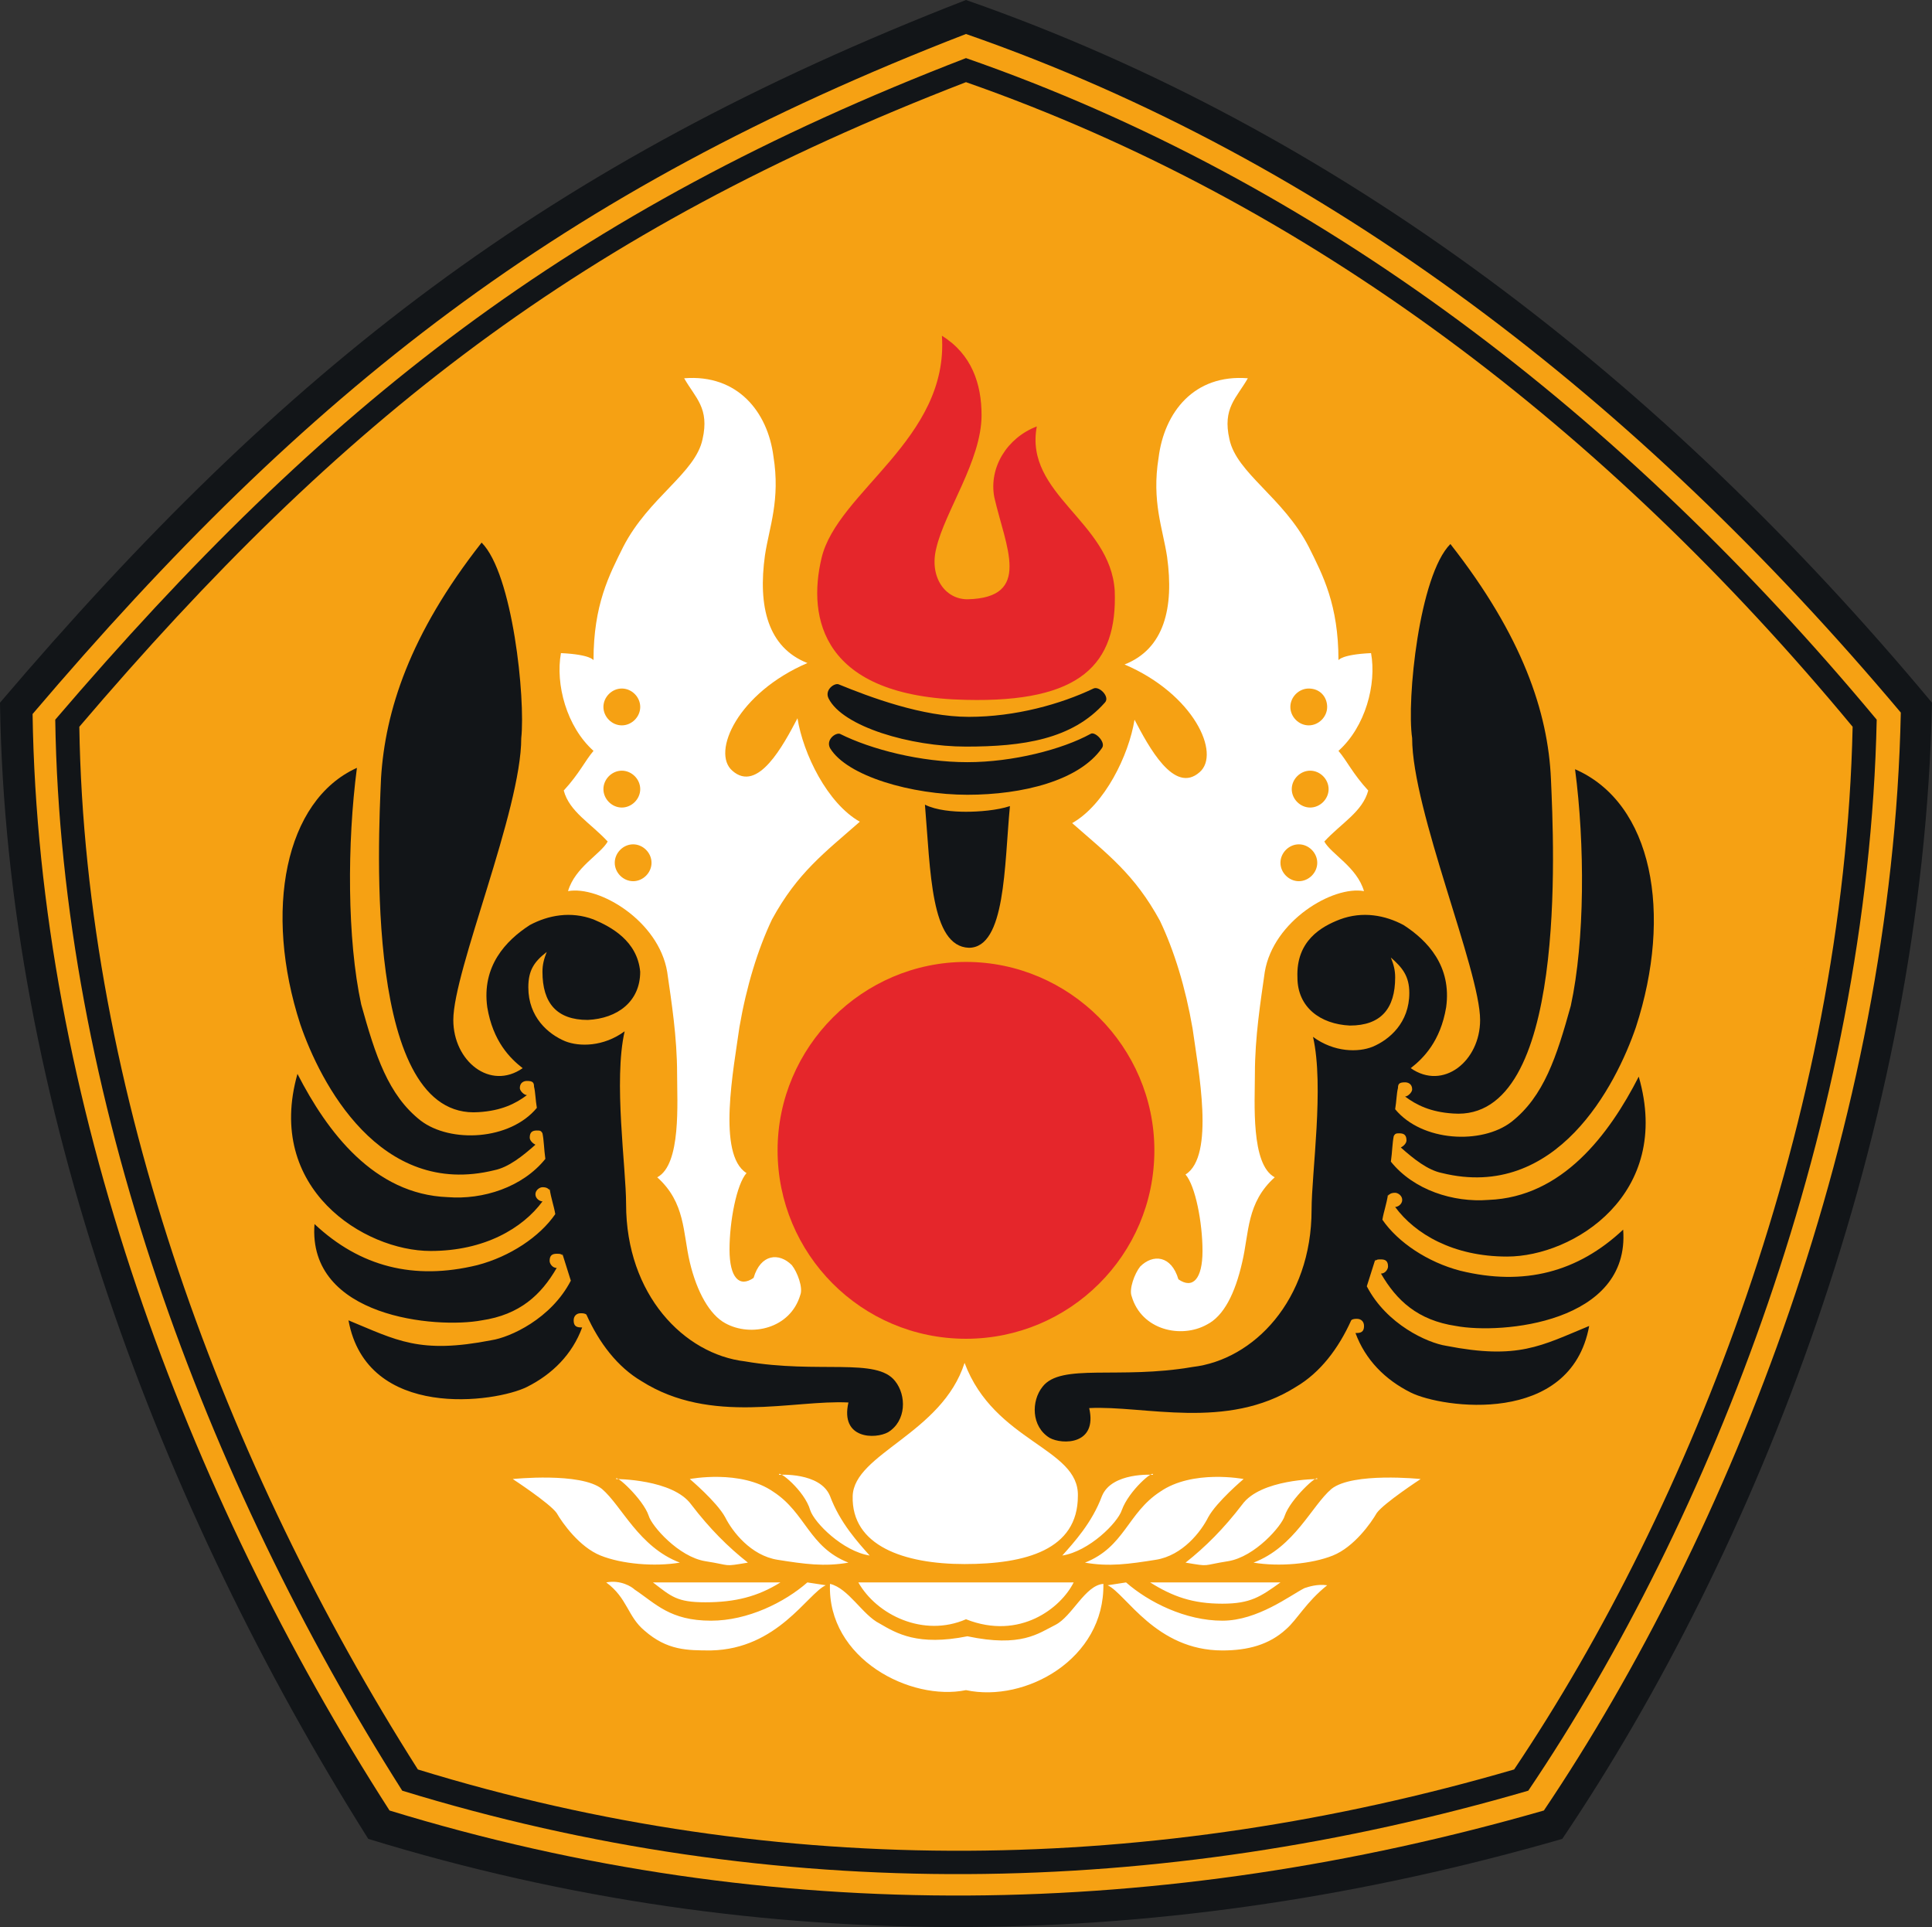 <svg xmlns="http://www.w3.org/2000/svg" xmlns:xlink="http://www.w3.org/1999/xlink" id="Layer_1" x="0px" y="0px" width="82.887px" height="82.659px" viewBox="0 0 82.887 82.659" xml:space="preserve"><rect x="0" y="0" width="82.887" height="82.659" fill="#333333" stroke="none"/><g>	<path fill="#121518" d="M41.443,0c16.042,5.591,29.897,16.285,41.443,30.14c-0.365,18.23-7.535,36.398-15.861,48.735  c-16.832,4.859-34.21,5.225-51.226,0C6.867,64.715,0.243,47.215,0,30.14C12.215,15.799,23.456,6.988,41.443,0L41.443,0z"></path>	<path fill="#F6A113" d="M41.443,1.458C57,6.867,70.307,17.197,81.549,30.565c-0.365,17.623-7.293,35.183-15.313,47.093  c-16.286,4.68-33.058,5.044-49.524,0C7.961,64.047,1.641,47.094,1.398,30.626C13.187,16.771,24.003,8.204,41.443,1.458  L41.443,1.458z"></path>	<path fill="#121518" d="M41.443,2.492c15.192,5.286,28.195,15.313,39.072,28.377c-0.364,17.135-7.109,34.333-14.948,45.939  c-15.859,4.618-32.267,4.923-48.31,0C8.812,63.5,2.613,46.971,2.37,30.869C13.917,17.379,24.428,9.054,41.443,2.492L41.443,2.492z"></path>	<path fill="#F6A113" d="M41.443,3.524C56.209,8.69,68.909,18.412,79.482,31.173c-0.363,16.71-6.928,33.421-14.523,44.725  c-15.434,4.496-31.415,4.8-47.031,0C9.663,62.893,3.646,46.79,3.403,31.173C14.646,17.987,24.914,9.905,41.443,3.524L41.443,3.524z  "></path>	<path fill="#F6A113" d="M41.443,4.618c14.34,4.983,26.676,14.523,36.945,26.858c-0.365,16.225-6.684,32.45-14.097,43.448  c-15.01,4.314-30.505,4.68-45.697,0C10.574,62.286,4.741,46.668,4.498,31.416C15.375,18.655,25.401,10.816,41.443,4.618  L41.443,4.618z"></path>	<path fill="#FFFFFF" d="M29.352,16.225c0.485,0.851,1.093,1.276,0.789,2.613c-0.304,1.458-2.309,2.492-3.403,4.618  c-0.607,1.216-1.275,2.492-1.275,4.862c0,0-0.121-0.244-1.397-0.304c-0.243,1.337,0.242,3.16,1.397,4.193  c-0.364,0.425-0.606,0.972-1.277,1.701c0.243,0.912,1.156,1.398,1.885,2.188c-0.304,0.546-1.397,1.093-1.701,2.127  c1.336-0.243,3.889,1.276,4.254,3.464c0.183,1.276,0.425,2.795,0.425,4.375c0,1.215,0.183,3.889-0.852,4.436  c1.216,1.094,1.095,2.37,1.398,3.646c0.303,1.275,0.851,2.248,1.519,2.612c1.095,0.608,2.795,0.243,3.222-1.216  c0.121-0.303-0.122-0.971-0.365-1.275c-0.547-0.547-1.337-0.486-1.64,0.547c-0.608,0.426-1.033,0-1.033-1.215  s0.303-2.796,0.729-3.281c-1.275-0.791-0.547-4.498-0.304-6.259c0.304-1.763,0.791-3.342,1.397-4.619  c1.094-2.005,2.248-2.856,3.768-4.192c-1.397-0.79-2.431-2.917-2.674-4.437c-0.608,1.155-1.7,3.221-2.796,2.249  c-0.91-0.79,0.243-3.342,3.222-4.618c-1.702-0.669-2.126-2.431-1.822-4.619c0.182-1.215,0.667-2.37,0.363-4.254  C32.936,17.683,31.659,16.042,29.352,16.225L29.352,16.225z M27.163,36.216c0.426,0,0.789,0.365,0.789,0.791  c0,0.425-0.363,0.79-0.789,0.79s-0.789-0.365-0.789-0.79C26.374,36.581,26.737,36.216,27.163,36.216L27.163,36.216z M26.677,33.057  c0.427,0,0.79,0.364,0.79,0.791c0,0.425-0.363,0.79-0.79,0.79c-0.426,0-0.789-0.365-0.789-0.79  C25.888,33.421,26.251,33.057,26.677,33.057L26.677,33.057z M26.677,29.533c0.427,0,0.79,0.364,0.79,0.79s-0.363,0.79-0.79,0.79  c-0.426,0-0.789-0.365-0.789-0.79S26.251,29.533,26.677,29.533L26.677,29.533z"></path>	<path fill="#121518" d="M46.912,29.533c-1.397,0.667-3.343,1.215-5.348,1.215s-4.254-0.851-5.59-1.397  c-0.183-0.061-0.608,0.243-0.426,0.607c0.607,1.215,3.523,2.066,5.895,2.066c2.431,0,4.557-0.304,5.955-1.884  C47.642,29.897,47.156,29.411,46.912,29.533L46.912,29.533z M39.682,34.515c0.486,0.244,1.215,0.304,1.762,0.304  s1.336-0.06,1.884-0.243c-0.244,2.552-0.183,6.077-1.763,6.077C39.924,40.591,39.924,37.371,39.682,34.515L39.682,34.515z   M46.79,31.477c-1.215,0.669-3.341,1.215-5.286,1.215c-2.005,0-4.133-0.546-5.468-1.215c-0.184-0.061-0.609,0.243-0.428,0.608  c0.73,1.215,3.525,2.005,5.896,2.005s4.801-0.608,5.773-2.005C47.46,31.841,46.973,31.355,46.79,31.477L46.79,31.477z"></path>	<path fill="#121518" d="M25.462,39.437c-0.974-0.364-1.944-0.182-2.735,0.243c-1.031,0.668-2.065,1.763-1.822,3.525  c0.243,1.458,0.973,2.188,1.519,2.612c-1.397,0.973-2.976-0.303-2.976-2.065c0-2.127,2.915-8.993,2.915-12.092  c0.183-1.702-0.364-7.049-1.701-8.386c-3.1,3.95-4.133,7.231-4.314,10.088c-0.121,2.795-0.729,14.705,4.192,14.341  c0.973-0.061,1.581-0.364,2.067-0.73c-0.123,0-0.305-0.182-0.305-0.303c0-0.243,0.182-0.305,0.305-0.305  c0.242,0,0.304,0.062,0.304,0.244l0,0c0.06,0.243,0.06,0.547,0.121,0.911c-1.154,1.397-3.706,1.519-4.983,0.547  c-1.397-1.095-1.944-2.795-2.552-4.983c-0.607-2.795-0.607-6.927-0.184-10.148c-3.098,1.398-4.01,6.138-2.43,10.999  c0.852,2.491,3.403,7.474,8.325,6.259c0.607-0.122,1.215-0.607,1.762-1.093c-0.121-0.063-0.243-0.184-0.243-0.305  c0-0.243,0.122-0.305,0.305-0.305c0.122,0,0.183,0,0.242,0.123c0.063,0.303,0.063,0.668,0.123,1.094  c-0.974,1.215-2.676,1.762-4.193,1.641c-3.16-0.122-5.165-2.796-6.442-5.287c-1.397,4.922,2.857,7.596,5.712,7.596  c2.31,0,3.95-0.973,4.801-2.127c-0.12,0-0.304-0.122-0.304-0.304c0-0.183,0.184-0.304,0.304-0.304c0.183,0,0.244,0.061,0.305,0.121  c0,0,0,0,0-0.061c0.062,0.425,0.182,0.729,0.243,1.094c-0.668,0.972-1.944,1.822-3.343,2.188c-2.734,0.668-5.043,0.061-6.987-1.762  c-0.305,4.01,5.225,4.496,7.17,4.132c1.641-0.243,2.553-1.095,3.221-2.249c-0.183,0-0.304-0.182-0.304-0.303  c0-0.243,0.121-0.305,0.304-0.305c0.121,0,0.183,0,0.243,0.062c0,0,0,0,0-0.062c0.121,0.365,0.243,0.791,0.363,1.154  c-0.849,1.641-2.611,2.432-3.401,2.553c-3.1,0.607-4.072,0-6.138-0.851c0.791,4.313,6.319,3.524,7.657,2.856  c1.093-0.548,1.944-1.398,2.369-2.553c0,0,0,0-0.062,0c-0.242,0-0.303-0.121-0.303-0.304s0.121-0.304,0.303-0.304  c0.062,0,0.184,0,0.245,0.061l0,0c0.545,1.215,1.335,2.248,2.368,2.855c2.979,1.885,6.503,0.791,8.872,0.912  c-0.363,1.58,1.155,1.58,1.702,1.275c0.789-0.486,0.789-1.58,0.304-2.188c-0.79-1.033-3.282-0.304-6.442-0.85  c-2.611-0.305-5.103-2.857-5.103-6.746c0-1.58-0.548-5.287-0.062-7.412c-0.911,0.667-1.943,0.667-2.553,0.425  c-0.729-0.304-1.579-1.034-1.579-2.31c0-0.729,0.243-1.094,0.789-1.519c-0.12,0.304-0.183,0.547-0.183,0.851  c0,1.336,0.608,2.065,1.945,2.065c1.275-0.061,2.248-0.79,2.248-2.065C27.346,40.348,26.19,39.741,25.462,39.437L25.462,39.437z"></path>	<path fill="#FFFFFF" d="M33.422,63.258c0,0,1.762-0.122,2.187,0.91c0.428,1.154,1.216,2.006,1.702,2.554  c-1.154-0.184-2.369-1.399-2.551-1.945C34.517,63.926,33.36,63.015,33.422,63.258L33.422,63.258z M29.594,63.44  c0,0,2.188-0.425,3.585,0.547c1.398,0.911,1.52,2.369,3.221,3.039c-1.033,0.182-1.883,0.061-3.039-0.122  c-1.153-0.182-1.944-1.216-2.248-1.823C30.749,64.413,29.594,63.44,29.594,63.44L29.594,63.44z M21.998,63.44  c0,0,2.916-0.304,3.828,0.425c0.851,0.729,1.58,2.491,3.342,3.161c-1.094,0.182-2.491,0.061-3.402-0.304  c-0.91-0.366-1.641-1.399-1.884-1.824C23.578,64.473,21.998,63.44,21.998,63.44L21.998,63.44z M26.433,63.44  c0,0,2.433,0,3.222,1.094c0.79,1.033,1.58,1.822,2.432,2.492c-1.095,0.182-0.67,0.12-1.823-0.061  c-1.154-0.184-2.311-1.52-2.431-1.945C27.589,64.291,26.374,63.198,26.433,63.44L26.433,63.44z M33.482,67.875  c-0.971,0.607-1.944,0.852-3.22,0.852c-1.216,0-1.458-0.244-2.248-0.852H33.482L33.482,67.875z M34.638,67.875  c-0.974,0.852-2.552,1.641-4.132,1.641c-1.763,0-2.37-0.729-3.282-1.337c-0.12-0.12-0.607-0.425-1.216-0.304  c0.912,0.669,0.912,1.459,1.641,2.066c0.974,0.851,1.823,0.851,2.857,0.851c2.854-0.06,4.132-2.431,4.921-2.796L34.638,67.875  L34.638,67.875z M41.382,58.458c-0.972,3.038-4.739,3.889-4.8,5.711c-0.061,2.128,2.188,2.918,4.8,2.918  c2.614,0,4.861-0.607,4.861-2.918C46.305,62.103,42.658,61.86,41.382,58.458L41.382,58.458z M46.062,67.875h-9.237  c0.791,1.398,2.796,2.371,4.619,1.58C43.753,70.367,45.515,68.97,46.062,67.875L46.062,67.875z M41.443,72.495  c-2.371,0.486-5.955-1.338-5.835-4.558c0.791,0.182,1.399,1.337,2.128,1.7c0.729,0.426,1.641,0.973,3.768,0.548  c2.31,0.486,3.038-0.122,3.768-0.485c0.729-0.365,1.275-1.703,2.065-1.763C47.398,71.157,43.996,73.041,41.443,72.495  L41.443,72.495z M49.464,63.258c0,0-1.761-0.122-2.187,0.91c-0.427,1.154-1.216,2.006-1.702,2.554  c1.153-0.184,2.37-1.399,2.552-1.945C48.432,63.926,49.525,63.015,49.464,63.258L49.464,63.258z M53.354,63.44  c0,0-2.188-0.425-3.586,0.547c-1.397,0.911-1.52,2.369-3.221,3.039c1.034,0.182,1.885,0.061,3.039-0.122  c1.154-0.182,1.944-1.216,2.248-1.823C52.198,64.413,53.354,63.44,53.354,63.44L53.354,63.44z M60.949,63.44  c0,0-2.918-0.304-3.828,0.425c-0.851,0.729-1.58,2.491-3.343,3.161c1.095,0.182,2.492,0.061,3.403-0.304  c0.912-0.366,1.641-1.399,1.884-1.824C59.369,64.473,60.949,63.44,60.949,63.44L60.949,63.44z M56.513,63.44c0,0-2.43,0-3.22,1.094  c-0.79,1.033-1.581,1.822-2.43,2.492c1.092,0.182,0.667,0.12,1.821-0.061c1.155-0.184,2.31-1.52,2.432-1.945  C55.359,64.291,56.574,63.198,56.513,63.44L56.513,63.44z M49.344,67.875c0.971,0.607,1.822,0.912,3.098,0.912  c1.216,0,1.642-0.305,2.492-0.912H49.344L49.344,67.875z M48.31,67.875c0.973,0.852,2.554,1.641,4.132,1.641  c1.519,0,2.918-1.094,3.524-1.397c0.183-0.06,0.547-0.182,0.973-0.122c-0.912,0.73-1.276,1.459-1.763,1.885  c-0.729,0.668-1.641,0.911-2.734,0.911c-2.855,0-4.132-2.431-4.922-2.796L48.31,67.875L48.31,67.875z"></path>	<path fill="#E5262B" d="M40.41,14.402c0.304,4.436-4.497,6.685-5.165,9.54c-0.607,2.552,0,5.955,6.198,6.077  c4.922,0.121,6.502-1.52,6.381-4.679c-0.183-2.978-3.889-4.132-3.343-7.049c-1.275,0.486-2.065,1.762-1.823,3.039  c0.486,2.126,1.641,4.314-1.154,4.375c-0.972,0-1.641-0.973-1.336-2.188c0.364-1.58,1.943-3.767,1.943-5.712  C42.111,16.467,41.688,15.191,40.41,14.402L40.41,14.402z"></path>	<path fill="#E5262B" d="M39.438,47.034c0.547-0.426-0.669-2.311-1.033-3.282c-0.486,0.243-0.73,0.305-1.095,0.608  c-0.486,0.363-0.546,0.546-0.85,1.033C37.432,46.243,38.951,47.458,39.438,47.034L39.438,47.034z M41.382,46.303  c0.669,0,0.973-2.188,1.337-3.16c-0.546-0.121-0.729-0.243-1.275-0.243s-0.79,0.061-1.337,0.243  C40.41,44.36,40.774,46.303,41.382,46.303L41.382,46.303z M43.388,46.971c0.548,0.366,2.188-1.032,3.038-1.578  c-0.304-0.426-0.426-0.608-0.851-0.973s-0.607-0.426-1.154-0.669C43.874,44.846,42.84,46.546,43.388,46.971L43.388,46.971z   M44.481,48.795c0.121,0.607,2.309,0.547,3.343,0.729c0-0.546,0.061-0.789,0-1.336c-0.062-0.547-0.183-0.729-0.487-1.276  C46.184,47.458,44.299,48.127,44.481,48.795L44.481,48.795z M44.117,50.862c-0.304,0.546,1.397,1.944,2.066,2.734  c0.363-0.365,0.545-0.548,0.85-1.033c0.304-0.486,0.304-0.668,0.486-1.277C46.305,50.922,44.421,50.254,44.117,50.862  L44.117,50.862z M42.536,52.198c-0.606,0.243-0.182,2.432-0.12,3.403c0.547-0.062,0.79,0,1.276-0.243  c0.547-0.182,0.729-0.303,1.153-0.668C44.117,53.657,43.145,51.956,42.536,52.198L42.536,52.198z M40.41,52.198  c-0.607-0.242-1.641,1.701-2.309,2.492c0.426,0.303,0.607,0.486,1.094,0.608c0.547,0.241,0.729,0.241,1.337,0.241  C40.714,54.385,41.078,52.441,40.41,52.198L40.41,52.198z M38.83,50.922c-0.303-0.547-2.369,0.242-3.342,0.426  c0.12,0.547,0.12,0.789,0.425,1.215c0.305,0.547,0.426,0.668,0.852,1.033C37.675,52.745,39.195,51.469,38.83,50.922L38.83,50.922z   M38.405,48.856c0.122-0.668-2.006-1.337-2.856-1.822c-0.243,0.485-0.365,0.668-0.426,1.215c-0.121,0.607-0.06,0.789,0,1.337  C36.399,49.524,38.344,49.524,38.405,48.856L38.405,48.856z M41.382,47.458c-1.032,0-1.883,0.851-1.883,1.884  s0.851,1.943,1.883,1.943c1.034,0,1.945-0.85,1.945-1.943C43.327,48.309,42.477,47.458,41.382,47.458L41.382,47.458z M41.443,41.26  c-4.436,0-8.083,3.646-8.083,8.082c0,4.436,3.586,8.082,8.083,8.082c4.436,0,8.082-3.585,8.082-8.082  C49.525,44.906,45.879,41.26,41.443,41.26L41.443,41.26z"></path>	<path fill="#121518" d="M57.485,39.437c0.973-0.364,1.944-0.182,2.734,0.243c1.033,0.668,2.067,1.763,1.824,3.525  c-0.244,1.458-0.974,2.188-1.52,2.612c1.396,0.973,2.977-0.303,2.977-2.065c0-2.127-2.916-8.993-2.916-12.092  c-0.243-1.64,0.303-6.988,1.641-8.325c3.099,3.95,4.192,7.231,4.314,10.086c0.121,2.795,0.729,14.707-4.193,14.341  c-0.973-0.061-1.579-0.365-2.066-0.729c0.122,0,0.305-0.183,0.305-0.305c0-0.242-0.183-0.304-0.305-0.304  c-0.242,0-0.304,0.062-0.304,0.243l0,0c-0.061,0.243-0.061,0.547-0.121,0.911c1.154,1.398,3.707,1.521,4.982,0.548  c1.398-1.094,1.945-2.796,2.553-4.984c0.607-2.795,0.607-6.927,0.183-10.147c3.341,1.458,4.193,6.199,2.612,11.06  c-0.851,2.49-3.402,7.474-8.325,6.259c-0.607-0.122-1.215-0.607-1.761-1.094c0.12-0.062,0.242-0.184,0.242-0.305  c0-0.242-0.122-0.303-0.304-0.303c-0.122,0-0.183,0-0.243,0.121c-0.062,0.303-0.062,0.668-0.123,1.094  c0.974,1.215,2.675,1.762,4.193,1.641c3.16-0.121,5.166-2.795,6.441-5.287c1.46,5.044-2.794,7.717-5.65,7.717  c-2.31,0-3.95-0.972-4.801-2.127c0.121,0,0.304-0.121,0.304-0.303c0-0.184-0.183-0.305-0.304-0.305  c-0.184,0-0.244,0.062-0.305,0.121c0,0,0,0,0-0.06c-0.061,0.425-0.182,0.729-0.242,1.094c0.668,0.972,1.944,1.823,3.342,2.188  c2.734,0.669,5.044,0.062,6.988-1.763c0.305,4.011-5.226,4.497-7.17,4.133c-1.641-0.243-2.553-1.094-3.221-2.248  c0.182,0,0.303-0.183,0.303-0.305c0-0.242-0.121-0.303-0.303-0.303c-0.122,0-0.183,0-0.243,0.061c0,0,0,0,0-0.061  c-0.121,0.363-0.243,0.789-0.365,1.154c0.851,1.641,2.613,2.43,3.404,2.552c3.098,0.607,4.07,0,6.137-0.851  c-0.79,4.313-6.32,3.524-7.656,2.855c-1.095-0.547-1.944-1.397-2.371-2.553c0,0,0,0,0.062,0c0.243,0,0.305-0.121,0.305-0.303  c0-0.183-0.122-0.305-0.305-0.305c-0.062,0-0.184,0-0.244,0.062l0,0c-0.547,1.216-1.335,2.249-2.369,2.856  c-2.977,1.883-6.502,0.789-8.873,0.911c0.366,1.58-1.153,1.58-1.7,1.276c-0.789-0.487-0.789-1.58-0.304-2.188  c0.79-1.033,3.281-0.305,6.441-0.852c2.612-0.304,5.104-2.855,5.104-6.744c0-1.58,0.547-5.287,0.062-7.414  c0.91,0.668,1.943,0.668,2.552,0.425c0.728-0.304,1.579-1.033,1.579-2.309c0-0.729-0.304-1.093-0.791-1.519  c0.122,0.304,0.184,0.546,0.184,0.851c0,1.336-0.607,2.066-1.944,2.066c-1.275-0.061-2.249-0.79-2.249-2.066  C55.602,40.348,56.695,39.741,57.485,39.437L57.485,39.437z"></path>	<path fill="#FFFFFF" d="M53.535,16.225c-0.485,0.851-1.094,1.276-0.79,2.613c0.305,1.458,2.31,2.492,3.403,4.618  c0.608,1.216,1.275,2.492,1.275,4.862c0,0,0.122-0.244,1.398-0.304c0.243,1.337-0.242,3.16-1.398,4.193  c0.365,0.425,0.607,0.972,1.277,1.701c-0.243,0.912-1.155,1.398-1.884,2.188c0.304,0.546,1.397,1.093,1.702,2.127  c-1.338-0.243-3.889,1.276-4.256,3.464c-0.181,1.276-0.424,2.795-0.424,4.375c0,1.215-0.183,3.889,0.851,4.436  c-1.216,1.094-1.094,2.37-1.397,3.646c-0.304,1.336-0.79,2.309-1.52,2.674c-1.094,0.607-2.796,0.242-3.221-1.216  c-0.121-0.303,0.122-0.972,0.365-1.276c0.546-0.547,1.336-0.485,1.64,0.547c0.608,0.427,1.034,0,1.034-1.215  c0-1.216-0.305-2.795-0.729-3.281c1.274-0.79,0.546-4.496,0.303-6.26c-0.303-1.762-0.79-3.341-1.398-4.618  c-1.093-2.005-2.248-2.856-3.768-4.193c1.398-0.79,2.432-2.917,2.675-4.436c0.607,1.155,1.701,3.221,2.795,2.249  c0.912-0.79-0.243-3.342-3.222-4.618c1.702-0.668,2.128-2.431,1.824-4.619c-0.183-1.215-0.668-2.37-0.364-4.253  C49.95,17.683,51.227,16.042,53.535,16.225L53.535,16.225z M55.723,36.216c-0.425,0-0.789,0.365-0.789,0.791  c0,0.425,0.364,0.79,0.789,0.79c0.426,0,0.79-0.365,0.79-0.79C56.513,36.581,56.148,36.216,55.723,36.216L55.723,36.216z   M56.209,33.057c-0.426,0-0.79,0.364-0.79,0.791c0,0.425,0.364,0.79,0.79,0.79c0.427,0,0.791-0.365,0.791-0.79  C57,33.421,56.636,33.057,56.209,33.057L56.209,33.057z M56.148,29.533c-0.426,0-0.789,0.364-0.789,0.79s0.363,0.79,0.789,0.79  s0.79-0.365,0.79-0.79S56.636,29.533,56.148,29.533L56.148,29.533z"></path></g></svg>